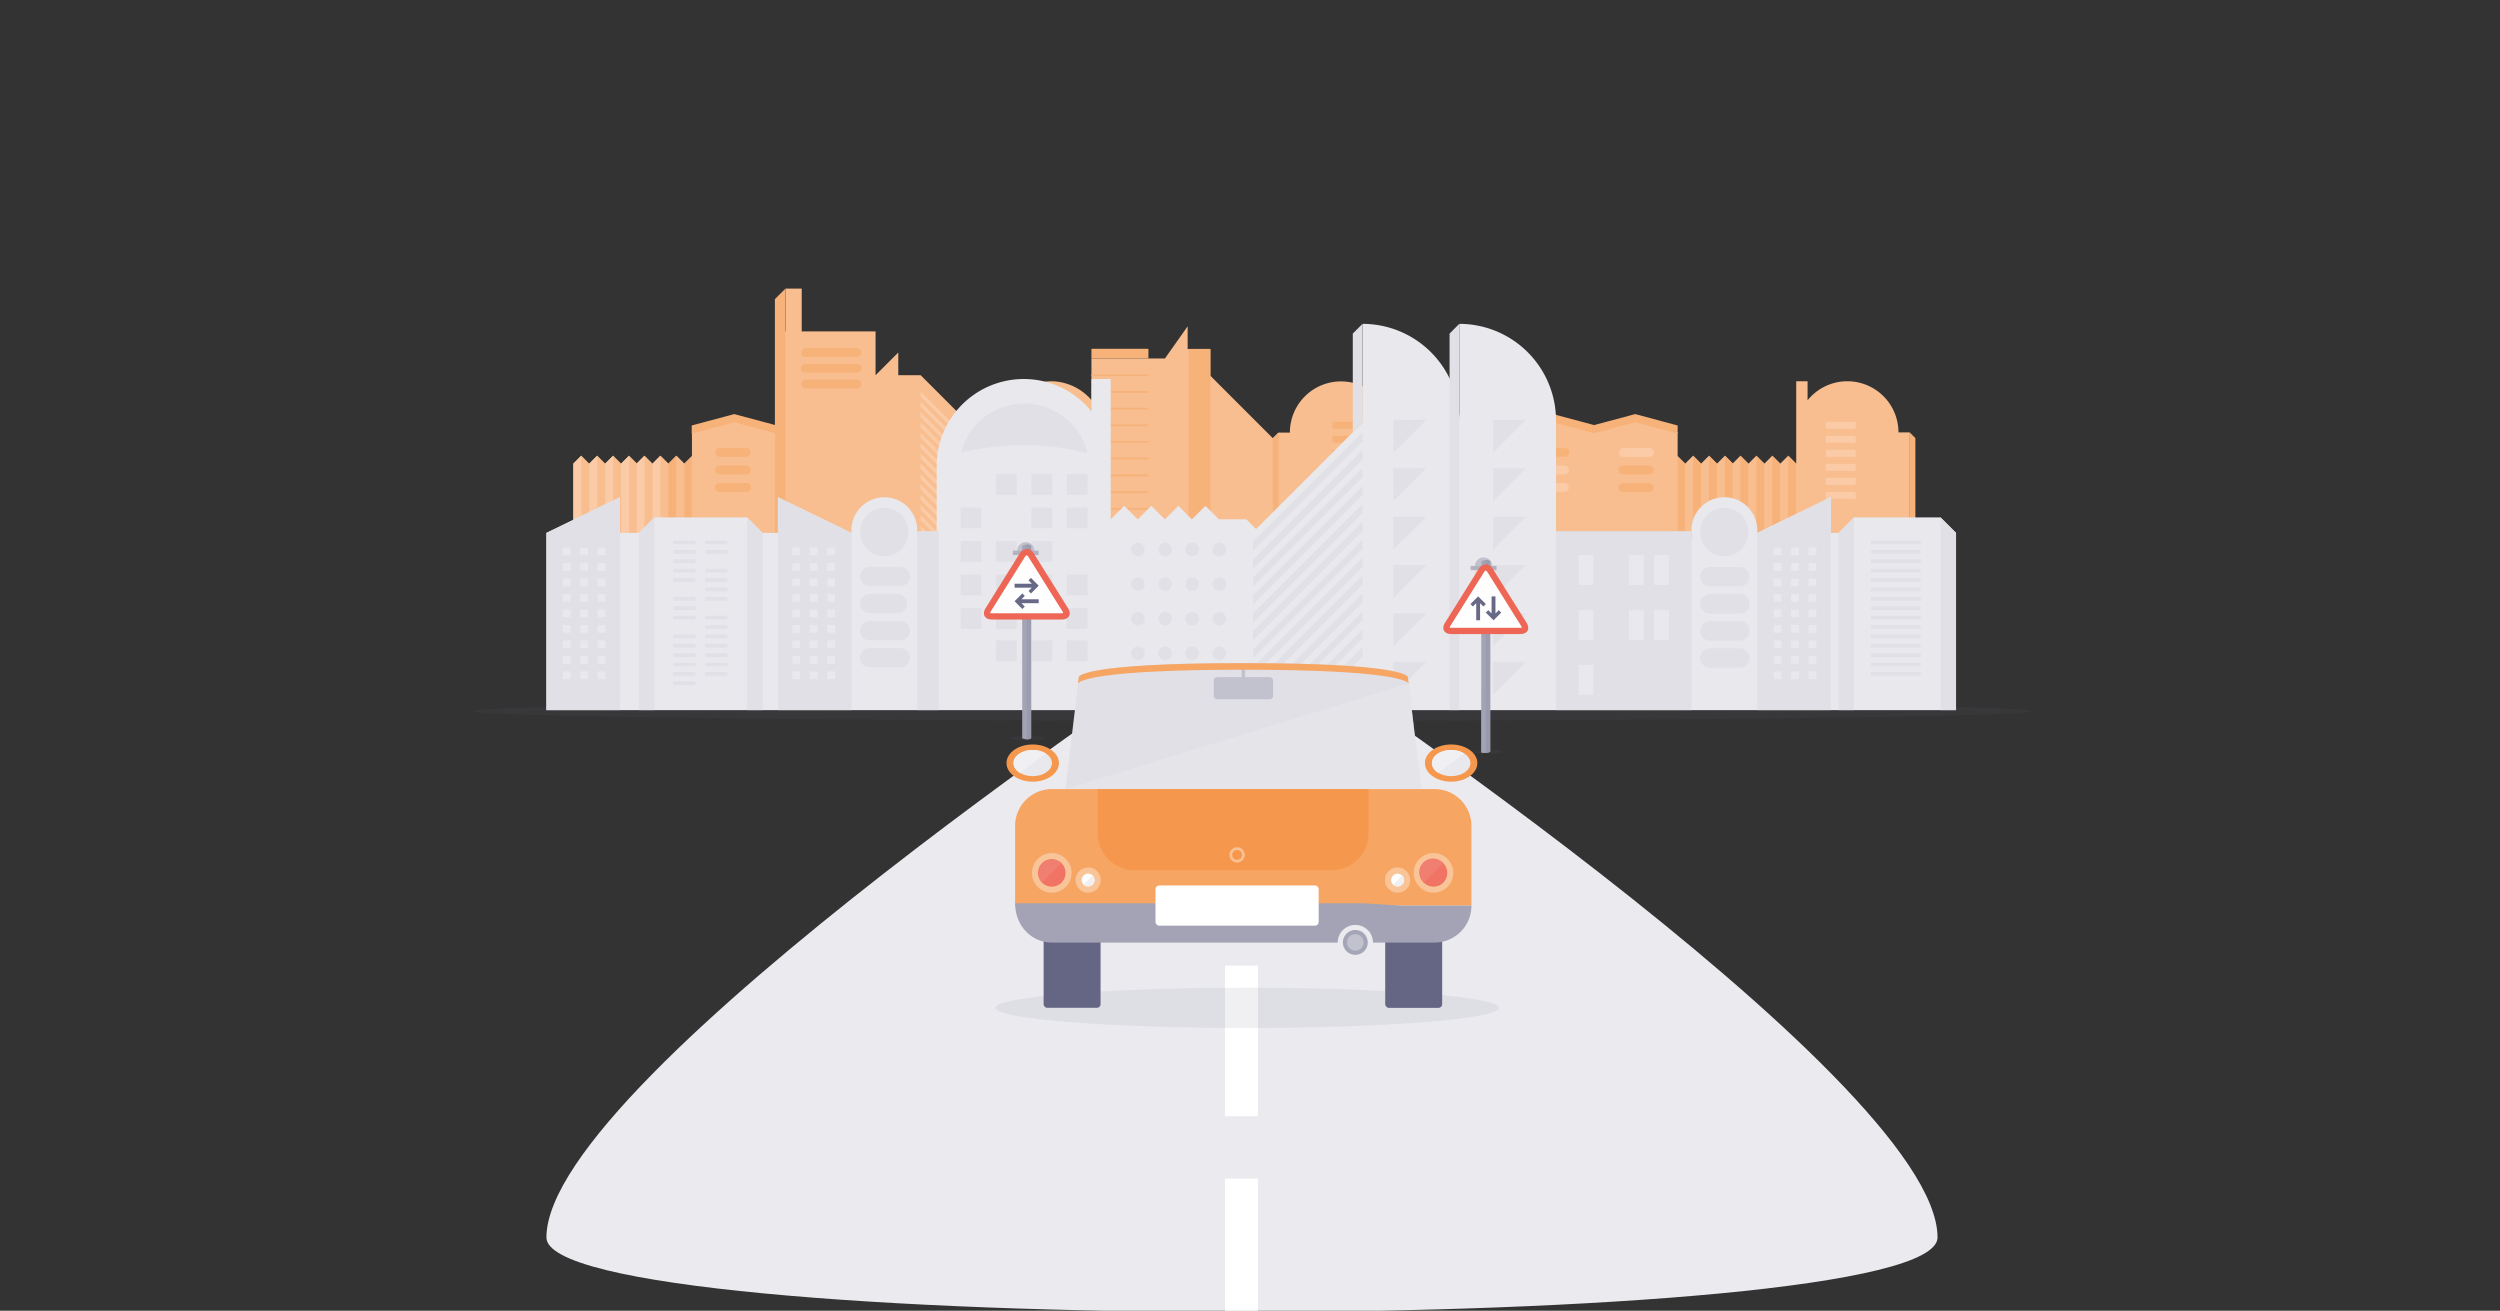 <?xml version="1.0" encoding="UTF-8"?>
<svg xmlns="http://www.w3.org/2000/svg" viewBox="0 0 700 367" id="ourstory-cap-hpi-person">
  <rect x="0" y="0" width="700" height="367" fill="#333333" stroke="none"/>
  <g style="isolation:isolate">
    <g id="chp-root">
      <path fill="none" d="M0 0h700v450H0z"></path>
      <g id="chp-road">
        <path d="M353.65 176.62l-5.89 5.89-5.88-5.89S153 301.26 153 346.49c0 27.85 389.51 27.85 389.51 0 0-45.23-188.86-169.87-188.86-169.87z" fill="#ebebef"></path>
        <ellipse cx="350.76" cy="199.12" rx="218.2" ry="2.71" fill="#656684" opacity=".1"></ellipse>
        <path d="M160.54 196.48v-66.66l2.23-2.23 2.23 2.23 2.23-2.23 2.23 2.23 2.23-2.23 2.23 2.23 2.23-2.23 2.17 2.17 2.17-2.17 2.23 2.23 2.23-2.23 2.23 2.23 2.23-2.23 2.23 2.23 2.1-2.1V121l11.26-4.38 12 4.38V92.8h2.95v-12h4.53v12h20.68v12.25l6.36-6.36v6.36h6.26l17.6 17.61 1.59-1.59h3.18v-.16a14.31 14.31 0 0 1 14.31-14.16A15.1 15.1 0 0 1 305.6 112v-11.63h20.58l6.36-9v6.36h6.36v7.48l17.5 17.5 1.59-1.59h3.18v-.16a14.31 14.31 0 0 1 25.45-8.84v-5.32h3.18v23.06l2.23-2.23 2.23 2.23 2.23-2.23 2.23 2.23 2.23-2.23 2.23 2.23 2.23-2.23 2.17 2.17 2.17-2.17 2.23 2.23 2.23-2.23 2.23 2.23 2.23-2.23 2.23 2.23 2.1-2.1V121l11.29-4.38 12.06 4.38 12.11-4.42 11.28 4.42v6.72l2.1 2.1 2.23-2.23 2.23 2.23 2.23-2.23 2.23 2.23 2.23-2.23 2.17 2.17 2.17-2.17 2.23 2.23 2.23-2.23 2.23 2.23 2.23-2.23 2.23 2.23 2.23-2.23 2.23 2.23v-23.06h3.18v5.32a14.31 14.31 0 0 1 25.45 8.84v.16h3.18v76.41z" fill="#f8be8f"></path>
        <g fill="#f7b279">
          <path d="M534.71 191.57h1.59v-68.91l-1.59-1.59v70.5zm-178.31 0h1.6v-70.49l-1.6 1.59v68.9zm81.77-66.12h-7.37a1.23 1.23 0 0 0 0 2.46h7.37a1.23 1.23 0 0 0 0-2.46zm-48.37 32.13h2.22v-29.99l-2.22 2.21v27.78zm4.46 0h2.22v-29.99l-2.22 2.21v27.78zm4.46 0h2.22v-29.99l-2.22 2.21v27.78zm4.46 0h2.21v-29.99l-2.21 2.21v27.78zm4.36 0h2.18v-29.99l-2.18 2.17v27.82zm4.41 0h2.22v-29.99l-2.22 2.23v27.76zm4.45 0h2.22v-29.99l-2.22 2.23v27.76zm4.46 0h2.1v-29.86l-2.1 2.1v27.76zM305.6 97.67h15.96v2.7H305.6zm0 7.16h15.96v.49H305.6zm0 4.67h15.96v.49H305.6zm0 4.66h15.96v.49H305.6zm0 4.67h15.96v.49H305.6zm0 4.66h15.96v.49H305.6zm0 4.66h15.96v.49H305.6zm0 4.75v.49h15.96v-.57H305.6v.08zm0 4.66h15.96v.49H305.6zm0 4.67h15.96v.49H305.6zm0 4.66h15.96v.49H305.6zm0 4.67h15.96v.49H305.6zm0 4.66h15.96v.49H305.6zm0 4.67h15.96v.49H305.6zm-65.66-63.42h-14.37a1.23 1.23 0 1 0 0 2.46h14.37a1.23 1.23 0 0 0 0-2.46zm0 4.42h-14.37a1.23 1.23 0 1 0 0 2.45h14.37a1.23 1.23 0 1 0 0-2.45zm0 4.41h-14.37a1.23 1.23 0 1 0 0 2.46h14.37a1.23 1.23 0 0 0 0-2.46zm-22.97 12.69l-11.39-3.05-11.9 3.19v2.29l11.9-3.19 11.39 3.06v70.28h2.95V80.81l-2.95 2.94v35.24zm156.14-.9h8.35v1.96h-8.35zm0 3.93h8.35v1.96h-8.35zm0 3.92h8.35v1.96h-8.35zm0 3.93h8.35v1.96h-8.35zm0 3.93h8.35v1.96h-8.35zm0 3.93h8.35v1.96h-8.35zm73.24-16.42l11.5-3.08 11.89 3.19v-2.29l-11.89-3.19-11.5 3.08-11.5-3.08-11.9 3.19v2.29l11.9-3.19 11.49 3.08h.01zm15.54 9.05h-7.37a1.23 1.23 0 1 0 0 2.45h7.37a1.23 1.23 0 0 0 0-2.45zm0 4.91h-7.37a1.23 1.23 0 1 0 0 2.45h7.37a1.23 1.23 0 0 0 0-2.45zm38.78 22.31h2.22V129.8l-2.22-2.21v29.99zm-4.46 0h2.22V129.8l-2.22-2.21v29.99zm-4.46 0h2.22V129.8l-2.22-2.21v29.99zm-4.45 0h2.21V129.8l-2.21-2.21v29.99zm-4.33 0h2.18v-27.82l-2.18-2.17v29.99zm-4.45 0h2.22v-27.76l-2.22-2.23v29.99zm-4.45 0h2.22v-27.76l-2.22-2.23v29.99zm-4.33 0h2.09v-27.76l-2.09-2.1v29.86z"></path>
          <path d="M208.9 125.45h-7.36a1.23 1.23 0 1 0 0 2.46h7.36a1.23 1.23 0 1 0 0-2.46zm0 4.91h-7.36a1.23 1.23 0 1 0 0 2.45h7.36a1.23 1.23 0 1 0 0-2.45zm0 4.91h-7.36a1.23 1.23 0 1 0 0 2.45h7.36a1.23 1.23 0 1 0 0-2.45zm-21.76 56.3h2.21v-63.98l-2.21 2.23v61.75zm4.45 0h2.1v-63.85l-2.1 2.1v61.75z"></path>
        </g>
        <g fill="#facba6">
          <path d="M438.17 130.36h-7.37a1.23 1.23 0 0 0 0 2.45h7.37a1.23 1.23 0 0 0 0-2.45zm0 4.91h-7.37a1.23 1.23 0 0 0 0 2.45h7.37a1.23 1.23 0 0 0 0-2.45zm-180.42 7.54l14.12 14.12h1.44l-15.56-15.57v1.45zm0 14.12h1.12l-1.12-1.12v1.12zm0-2.57l2.56 2.57h1.45l-4.01-4.01v1.44zm0-8.67l11.23 11.24h1.45l-12.68-12.68v1.44zm0 5.78l5.45 5.46h1.45l-6.9-6.9v1.44zm0-2.89l8.34 8.35h1.45l-9.79-9.79v1.44z"></path>
          <path d="M275.34 127.17l-17.59-17.59v1.44l17.59 17.6v1.44l-17.59-17.59v1.44l17.59 17.6v1.44l-17.59-17.59v1.44l17.59 17.6v1.44l-17.59-17.59v1.44l17.59 17.6v1.44l-17.59-17.59v1.44l17.59 17.6v1.44l-17.59-17.59v1.44l17.59 17.59v1.45l-17.59-17.6v1.45l17.59 17.59v1.45l-17.59-17.6v1.45l17.59 17.59v1.45l-17.59-17.6v1.45l17.59 17.59v1.45l-17.59-17.6v1.45l17.59 17.59v1.45l-17.59-17.6v1.44l17.01 17.02h.58v34.64h1.59v-70.5l-1.59 1.59v4.51z"></path>
          <circle cx="294.18" cy="120.67" r="5.03"></circle>
          <path d="M461.89 125.45h-7.37a1.23 1.23 0 0 0 0 2.46h7.37a1.23 1.23 0 0 0 0-2.46zm49.34-7.36h8.35v1.96h-8.35zm0 3.93h8.35v1.96h-8.35zm0 3.92h8.35v1.96h-8.35zm0 3.93h8.35v1.96h-8.35zm0 3.93h8.35v1.96h-8.35zm0 3.93h8.35v1.96h-8.35zm-350.69 53.84h2.21v-63.98l-2.21 2.21v61.77zm4.45 0h2.22v-63.98l-2.22 2.21v61.77zm4.46 0h2.22v-63.98l-2.22 2.21v61.77zm4.46 0h2.22v-63.98l-2.22 2.21v61.77zm4.36 0h2.18v-63.98l-2.18 2.17v61.81zm4.41 0h2.22v-63.98l-2.22 2.23v61.75z"></path>
        </g>
        <path fill="#f7b279" d="M332.79 97.69h6.12v99.27h-6.12z"></path>
        <path d="M547.69 198.83H153v-49.62l20.59-10v10h5.34l4.34-4.34h25.93l4.33 4.34h4.28v-10l20.59 10v-.77a9.21 9.21 0 1 1 18.42 0v1.35l5.45-1v-18.55a24.38 24.38 0 0 1 43.35-15.05v-9.06H311v39.29l3.79-3.79 3.79 3.79 3.79-3.79 3.79 3.79 3.79-3.79 3.79 3.79 3.79-3.79 3.79 3.79H349l2.71 2.71 29.8-29.8V90.68a27.09 27.09 0 0 1 27.09 27.09V90.68a27.09 27.09 0 0 1 27.09 27.09v33.33h37.93v-2.66a9.21 9.21 0 1 1 18.42 0v.77l20.59-10v10h2.17l4.33-4.34h24.23l4.33 4.33v49.64z" fill="#e8e8ed"></path>
        <g fill="#e0e0e6">
          <path d="M379.37 198.8l-.05.04h2.17v-2.56l-2.52 2.52h.4zm-22.96 0l25.08-25.08v-2.51L353.9 198.8h2.51zm15.04 0l10.04-10.04v-2.51l-12.54 12.55h2.5zm-10.03 0l20.07-20.07v-2.5l-22.57 22.57h2.5zm15.05 0l5.02-5.02v-2.51l-7.53 7.53h2.51zm-10.03 0l15.05-15.05v-2.51l-17.56 17.56h2.51zm-15.59-44.58l30.64-30.64v-2.51l-30.64 30.64v2.51zm0 5.01l30.64-30.64v-2.51l-30.64 30.65v2.5zm0 10.03l30.64-30.64v-2.51l-30.64 30.64v2.51zm0 25.07l30.64-30.64v-2.51l-30.64 30.64v2.51zm0 4.47h.55l30.09-30.1v-2.5l-30.64 30.64v1.96zm0-34.55l30.64-30.65v-2.5l-30.64 30.64v2.51zm0 25.07l30.64-30.64v-2.51l-30.64 30.64v2.51zm0-15.04l30.64-30.65v-2.5l-30.64 30.64v2.51zm0 10.02l30.64-30.64v-2.5l-30.64 30.64v2.5zm0-5.01l30.64-30.64v-2.51l-30.64 30.64v2.51zm-171.92 19.55h4.33v-53.96l-4.33 4.34v49.62zm-25.94 0h20.59v-59.6l-20.59 9.98v49.62zm103.84-50.12h6.03v50.12h-6.03zm-47.64 50.12h4.34v-49.62l-4.34-4.34v53.96zm8.62 0h20.6v-49.62l-20.6-9.98v59.6z"></path>
          <circle cx="247.62" cy="148.99" r="6.77"></circle>
          <path d="M251.68 158.74h-8.4a2.69 2.69 0 0 0 0 5.36h8.4a2.71 2.71 0 1 0 0-5.36zm0 7.59h-8.4a2.69 2.69 0 0 0 0 5.36h8.4a2.71 2.71 0 0 0 0-5.36zm0 7.59h-8.4a2.69 2.69 0 0 0 0 5.36h8.4a2.71 2.71 0 1 0 0-5.36zm0 7.58h-8.4a2.69 2.69 0 0 0 0 5.36h8.4a2.71 2.71 0 1 0 0-5.36zm-63.13-30.11h6.18v1.02h-6.18zm0 2.63h6.18v1.02h-6.18zm0 2.63h6.18v1.02h-6.18zm0 2.62h6.18v1.02h-6.18zm0 2.63h6.18v1.02h-6.18zm0 5.25h6.18v1.02h-6.18zm0 2.63h6.18v1.02h-6.18zm0 2.63h6.18v1.02h-6.18zm0 5.25h6.18v1.02h-6.18zm0 2.63h6.18v1.02h-6.18zm0 2.63h6.18v1.02h-6.18zm0 2.62h6.18v1.02h-6.18zm0 2.63h6.18v1.02h-6.18zm0 2.63h6.18v1.02h-6.18zm8.95-39.41h6.18v1.02h-6.18zm0 2.63h6.18v1.02h-6.18zm0 5.25h6.18v1.02h-6.18zm0 2.63h6.18v1.02h-6.18zm0 2.63h6.18v1.02h-6.18zm0 2.62h6.18v1.02h-6.18zm0 5.26h6.18v1.02h-6.18zm0 2.62h6.18v1.02h-6.18zm0 2.63h6.18v1.02h-6.18zm0 2.63h6.18v1.02h-6.18zm0 2.63h6.18v1.02h-6.18zm0 2.62h6.18v1.02h-6.18zm0 2.63h6.18v1.02h-6.18zm238.18-39.45h37.93v50.12h-37.93zm-56.9-27.68l2.71-2.71V90.69l-2.71 2.71v27.64zm-99.89 11.69h5.81v5.81h-5.81zm9.91 0h5.81v5.81h-5.81zm9.91 0h5.81v5.81h-5.81zm-29.72 9.39h5.81v5.81h-5.81zm19.81 0h5.81v5.81h-5.81zm9.91 0h5.81v5.81h-5.81zm-29.72 9.38h5.81v5.81h-5.81zm9.9 0h5.81v5.81h-5.81zm9.91 0h5.81v5.81h-5.81zm-19.81 9.39h5.81v5.81h-5.81zm9.9 0h5.81v5.81h-5.81zm9.91 0h5.81v5.81h-5.81zm9.91 0h5.81v5.81h-5.81zm-29.72 9.38h5.81v5.81h-5.81zm9.9 0h5.81v5.81h-5.81zm19.82 0h5.81v5.81h-5.81zm-19.82 9.04h5.81v5.81h-5.81zm9.91 0h5.81v5.81h-5.81zm9.91 0h5.81v5.81h-5.81zM286.8 113a18.3 18.3 0 0 0-17.72 13.75 73.55 73.55 0 0 1 35.47.15A18.29 18.29 0 0 0 286.8 113z"></path>
          <circle cx="318.63" cy="153.87" r="1.9"></circle>
          <circle cx="326.22" cy="153.87" r="1.9"></circle>
          <circle cx="333.81" cy="153.87" r="1.9"></circle>
          <circle cx="341.39" cy="153.87" r="1.9"></circle>
          <circle cx="318.63" cy="163.55" r="1.9"></circle>
          <circle cx="326.22" cy="163.55" r="1.9"></circle>
          <circle cx="333.81" cy="163.55" r="1.9"></circle>
          <circle cx="341.39" cy="163.55" r="1.9"></circle>
          <circle cx="318.63" cy="173.24" r="1.9"></circle>
          <circle cx="326.22" cy="173.24" r="1.9"></circle>
          <circle cx="333.81" cy="173.24" r="1.9"></circle>
          <circle cx="341.39" cy="173.24" r="1.9"></circle>
          <circle cx="318.63" cy="182.92" r="1.9"></circle>
          <circle cx="326.22" cy="182.92" r="1.9"></circle>
          <circle cx="333.81" cy="182.92" r="1.9"></circle>
          <circle cx="341.39" cy="182.92" r="1.9"></circle>
          <path d="M418.07 126.77l9.21-9.21h-9.21v9.21zm0 13.55l9.21-9.21h-9.21v9.21zm0 13.55l9.21-9.21h-9.21v9.21zm0 13.54l9.21-9.21h-9.21v9.21zm0 13.55l9.21-9.21h-9.21v9.21zm0 13.55l9.21-9.21h-9.21v9.21zm96.72 4.33h4.34v-53.96l-4.34 4.34v49.62zm32.9 0h-4.33v-53.96l4.33 4.34v49.62zm-55.66 0h20.6v-59.6l-20.6 9.98v49.62z"></path>
          <circle cx="482.82" cy="148.99" r="6.77"></circle>
          <path d="M487.16 158.77h-8.4a2.71 2.71 0 1 0 0 5.42h8.4a2.69 2.69 0 0 0 0-5.42zm0 7.59h-8.4a2.71 2.71 0 1 0 0 5.42h8.4a2.69 2.69 0 0 0 0-5.42zm0 7.58h-8.4a2.71 2.71 0 1 0 0 5.42h8.4a2.69 2.69 0 0 0 0-5.42zm0 7.59h-8.4a2.71 2.71 0 1 0 0 5.42h8.4a2.69 2.69 0 0 0 0-5.42zm-81.28 17.31h2.7V90.69l-2.7 2.71v105.44zm-15.72-72.07l9.21-9.21h-9.21v9.21zm0 13.55l9.21-9.21h-9.21v9.21zm0 13.55l9.21-9.21h-9.21v9.21zm0 13.54l9.21-9.21h-9.21v9.21zm0 13.55l9.21-9.21h-9.21v9.21zm0 13.55l9.21-9.21h-9.21v9.21zm133.72-43.12h13.94v1.02h-13.94zm0 2.63h13.94v1.02h-13.94zm0 2.63h13.94v1.02h-13.94zm0 2.62h13.94v1.02h-13.94zm0 2.63h13.94v1.02h-13.94zm0 2.63h13.94v1.02h-13.94zm0 2.62h13.94v1.02h-13.94zm0 2.63h13.94v1.02h-13.94zm0 2.63h13.94v1.02h-13.94zm0 2.62h13.94v1.02h-13.94zm0 2.63h13.94v1.02h-13.94zm0 2.63h13.94v1.02h-13.94zm0 2.63h13.94v1.02h-13.94zm0 2.62h13.94v1.02h-13.94zm0 2.63h13.94v1.02h-13.94z"></path>
        </g>
        <path d="M167.35 157.65h2.17v2.17h-2.17zm0 4.34h2.17v2.17h-2.17zm0 4.33h2.17v2.17h-2.17zm0 4.34h2.17v2.17h-2.17zm0 4.33h2.17v2.17h-2.17zm0 4.34h2.17v2.17h-2.17zm0 4.33h2.17v2.17h-2.17zm0 4.34h2.17v2.17h-2.17zm-4.88-30.35h2.17v2.17h-2.17zm0 4.34h2.17v2.17h-2.17zm0 4.33h2.17v2.17h-2.17zm0 4.34h2.17v2.17h-2.17zm0 4.33h2.17v2.17h-2.17zm0 4.34h2.17v2.17h-2.17zm0 4.33h2.17v2.17h-2.17zm0 4.34h2.17v2.17h-2.17zm-4.87-30.35h2.17v2.17h-2.17zm0 4.34h2.17v2.17h-2.17zm9.75-8.67h2.17v2.17h-2.17zm-4.88 0h2.17v2.17h-2.17zm-4.87 0h2.17v2.17h-2.17zm0 13h2.17v2.17h-2.17zm0 4.34h2.17v2.17h-2.17zm0 4.33h2.17v2.17h-2.17zm0 4.34h2.17v2.17h-2.17zm0 4.33h2.17v2.17h-2.17zm0 4.34h2.17v2.17h-2.17zm64.28-30.35h2.17v2.17h-2.17zm0 4.34h2.17v2.17h-2.17zm0 4.33h2.17v2.17h-2.17zm0 4.34h2.17v2.17h-2.17zm0 4.33h2.17v2.17h-2.17zm0 4.34h2.17v2.17h-2.17zm0 4.33h2.17v2.17h-2.17zm0 4.34h2.17v2.17h-2.17zm4.87-30.35h2.17v2.17h-2.17zm0 4.34h2.17v2.17h-2.17zm0 4.33h2.17v2.17h-2.17zm0 4.34h2.17v2.17h-2.17zm0 4.33h2.17v2.17h-2.17zm0 4.34h2.17v2.17h-2.17zm0 4.33h2.17v2.17h-2.17zm0 4.34h2.17v2.17h-2.17zm4.88-30.35h2.17v2.17h-2.17zm0 4.34h2.17v2.17h-2.17zm-9.75-8.67h2.17v2.17h-2.17zm4.87 0h2.17v2.17h-2.17zm4.88 0h2.17v2.17h-2.17zm0 13h2.17v2.17h-2.17zm0 4.34h2.17v2.17h-2.17zm0 4.33h2.17v2.17h-2.17zm0 4.34h2.17v2.17h-2.17zm0 4.33h2.17v2.17h-2.17zm0 4.34h2.17v2.17h-2.17zM442 155.46h4.16v8.33H442zm0 15.36h4.16v8.33H442zm0 15.35h4.16v8.33H442zm14.08-30.71h4.16v8.33h-4.16zm0 15.36h4.16v8.33h-4.16zm7.05-15.36h4.16v8.33h-4.16zm0 15.36h4.16v8.33h-4.16zm43.26-13.17h2.17v2.17h-2.17zm0 4.34h2.17v2.17h-2.17zm0 4.33h2.17v2.17h-2.17zm0 4.34h2.17v2.17h-2.17zm0 4.33h2.17v2.17h-2.17zm0 4.34h2.17v2.17h-2.17zm0 4.33h2.17v2.17h-2.17zm0 4.34h2.17v2.17h-2.17zm-4.87-30.35h2.17v2.17h-2.17zm0 4.34h2.17v2.17h-2.17zm0 4.33h2.17v2.17h-2.17zm0 4.34h2.17v2.17h-2.17zm0 4.33h2.17v2.17h-2.17zm0 4.34h2.17v2.17h-2.17zm0 4.33h2.17v2.17h-2.17zm0 4.34h2.17v2.17h-2.17zm-4.88-30.35h2.17v2.17h-2.17zm0 4.34h2.17v2.17h-2.17zm9.75-8.67h2.17v2.17h-2.17zm-4.87 0h2.17v2.17h-2.17zm-4.88 0h2.17v2.17h-2.17zm0 13h2.17v2.17h-2.17zm0 4.34h2.17v2.17h-2.17zm0 4.33h2.17v2.17h-2.17zm0 4.34h2.17v2.17h-2.17zm0 4.33h2.17v2.17h-2.17zm0 4.34h2.17v2.17h-2.17z" fill="#e8e8ed"></path>
        <g id="chp-lamppost-r" data-svg-origin="411.7900085449219 210.77999877929688" style="opacity: 1; transform-origin: 0px 0px 0px; transform: matrix3d(2.698, 0, 0, 0, 0, 2.698, 0, 0, 0, 0, 1, 0, -529.521, -230.598, 0, 1);">
          <path d="M415.4 156.07a2.41 2.41 0 0 0-2.41 2.41v4.83h4.83v-4.83a2.41 2.41 0 0 0-2.42-2.41zm-.6 10.5h1.21v26.11h-1.21z" fill="#c1c2ce"></path>
          <path fill="#b2b2c1" d="M411.79 159.66v-1.21h7.22v1.21z"></path>
          <path fill="#b5b6c4" d="M414.79 192.67h1.22v18.11h-1.22z"></path>
          <path d="M413 159.66v4.83a2.41 2.41 0 0 0 2.41 2.41v-7.24H413z" fill="#fbd8bc"></path>
          <path d="M417.82 159.66v4.83a2.41 2.41 0 0 1-2.41 2.41v-7.24h2.41z" fill="#facba6"></path>
        </g>
        <g id="chp-lamppost-l" data-svg-origin="283.6099853515625 206.49000549316406" style="opacity: 1; transform-origin: 0px 0px 0px; transform: matrix3d(2.698, 0, 0, 0, 0, 2.698, 0, 0, 0, 0, 1, 0, -651.494, -223.313, 0, 1);">
          <path d="M287.22 151.79a2.41 2.41 0 0 0-2.41 2.41v4.8h4.83v-4.8a2.41 2.41 0 0 0-2.42-2.41zm-.61 10.5h1.21v26.11h-1.21z" fill="#c1c2ce"></path>
          <path fill="#b2b2c1" d="M283.61 155.39v-1.21h7.22v1.21z"></path>
          <path fill="#b5b6c4" d="M286.61 188.38h1.22v18.11h-1.22z"></path>
          <path d="M284.8 155.38v4.83a2.41 2.41 0 0 0 2.41 2.41v-7.24h-2.41z" fill="#fbd8bc"></path>
          <path d="M289.63 155.38v4.83a2.41 2.41 0 0 1-2.41 2.41v-7.24h2.41z" fill="#facba6"></path>
        </g>
        <path d="M343 330h9.23v42.15H343zm0-59.61h9.23v42.15H343zm0-59.61h9.23v42.15H343zm0 298.05h9.23v42.15H343zm0-59.61h9.23v42.15H343zm0-59.61h9.23v42.15H343z" id="chp-strips" fill="#fff" data-svg-origin="343 210.78001403808594" style="transform: matrix3d(1, 0, 0, 0, 0, 1, 0, 0, 0, 0, 1, 0, 0, 12.95, 0, 1);"></path>
        <g id="chp-sign-r-A" data-svg-origin="404.13580322265625 211.010009765625" style="opacity: 0.975; transform-origin: 0px 0px 0px; transform: matrix3d(1.355, 0, 0, 0, 0, 1.355, 0, 0, 0, 0, 1, 0, -108.067, -48.328, 0, 1);">
          <ellipse cx="416.12" cy="210.46" rx="4.66" ry=".55" fill="#656684" opacity=".1"></ellipse>
          <path d="M417.28 210.46v-53.34a2.68 2.68 0 0 0-2.49 0v53.34a2.68 2.68 0 0 0 2.49 0z" fill="#a3a3b5"></path>
          <path d="M416 156.81v53.95a1.52 1.52 0 0 0 1.24-.31v-53.33a1.52 1.52 0 0 0-1.24-.31z" fill="#9b9caf"></path>
          <path d="M406.41 176.7a1.08 1.08 0 0 1-1-1.87l9.39-15a1.33 1.33 0 0 1 2.52 0l9.39 15a1.08 1.08 0 0 1-1 1.87h-19.3z" fill="#fff"></path>
          <path d="M416 159.75a1 1 0 0 1 .52.5l9.39 15a1.62 1.62 0 0 1 .21.47 1.62 1.62 0 0 1-.51.07h-19.2a1.62 1.62 0 0 1-.51-.07 1.62 1.62 0 0 1 .21-.47l9.39-15a1 1 0 0 1 .52-.5m0-1.74a2.44 2.44 0 0 0-2 1.32l-9.39 15c-1.1 1.76-.3 3.2 1.77 3.2h19.24c2.08 0 2.87-1.44 1.77-3.2l-9.39-15a2.44 2.44 0 0 0-2-1.32z" fill="#ee6352"></path>
          <path fill="#656684" d="M413.88 166.99l-2.16 2.15.68.68.94-.93v4.79h1.08v-4.79l.93.93.68-.68-2.15-2.15zm4.31 6.69l2.15-2.15-.68-.68-.93.93v-4.79h-1.09v4.79l-.93-.93-.68.68 2.16 2.15z"></path>
        </g>
        <g id="chp-sign-l-A" data-svg-origin="275.50201416015625 207.25999450683594" style="opacity: 0.975; transform-origin: 0px 0px 0px; transform: matrix3d(1.355, 0, 0, 0, 0, 1.355, 0, 0, 0, 0, 1, 0, -133.425, -46.995, 0, 1);">
          <ellipse cx="287.55" cy="206.7" rx="4.71" ry=".56" fill="#656684" opacity=".1"></ellipse>
          <path d="M288.72 206.7v-53.89a2.71 2.71 0 0 0-2.51 0v53.89a2.71 2.71 0 0 0 2.51 0z" fill="#a3a3b5"></path>
          <path d="M287.46 152.5V207a1.54 1.54 0 0 0 1.26-.31v-53.88a1.54 1.54 0 0 0-1.26-.31z" fill="#9b9caf"></path>
          <path d="M277.74 172.59a1.09 1.09 0 0 1-1-1.89l9.49-15.19a1.34 1.34 0 0 1 2.55 0l9.49 15.19a1.09 1.09 0 0 1-1 1.89h-19.53z" fill="#fff"></path>
          <path d="M287.46 155.47a1 1 0 0 1 .53.51l9.49 15.19a1.64 1.64 0 0 1 .22.47 1.64 1.64 0 0 1-.52.07h-19.44a1.64 1.64 0 0 1-.52-.07 1.64 1.64 0 0 1 .22-.47l9.49-15.17a1 1 0 0 1 .53-.51m0-1.76a2.46 2.46 0 0 0-2 1.33L276 170.24c-1.11 1.78-.3 3.23 1.79 3.23h19.44c2.1 0 2.9-1.45 1.79-3.23L289.48 155a2.46 2.46 0 0 0-2-1.33z" fill="#ee6352"></path>
          <path fill="#656684" d="M290.84 163.99l-2.17-2.18-.69.69.94.94h-4.84v1.1h4.84l-.94.94.69.69 2.17-2.18zm-6.76 4.35l2.18 2.18.68-.69-.94-.94h4.84v-1.09H286l.94-.95-.68-.68-2.18 2.17z"></path>
        </g>
        <g id="chp-sign-r-B" data-svg-origin="403.6159362792969 211.29000854492188" style="opacity: 0; transform-origin: 0px 0px 0px; transform: matrix(1, 0, 0, 1, 0, 0);">
          <ellipse cx="415.8" cy="210.73" rx="4.74" ry=".56" fill="#656684" opacity=".1"></ellipse>
          <path d="M417 210.73v-54.25a2.73 2.73 0 0 0-2.53 0v54.25a2.73 2.73 0 0 0 2.53 0z" fill="#a3a3b5"></path>
          <path d="M415.71 156.17V211a1.55 1.55 0 0 0 1.27-.31v-54.21a1.55 1.55 0 0 0-1.27-.31z" fill="#9b9caf"></path>
          <path d="M405.93 176.39a1.1 1.1 0 0 1-1.05-1.9l9.55-15.29a1.35 1.35 0 0 1 2.56 0l9.55 15.29a1.1 1.1 0 0 1-1.05 1.9h-19.56z" fill="#fff"></path>
          <path d="M415.71 159.16a1 1 0 0 1 .53.51L425.8 175a1.65 1.65 0 0 1 .22.48 1.65 1.65 0 0 1-.52.07h-19.57a1.65 1.65 0 0 1-.52-.07 1.65 1.65 0 0 1 .22-.48l9.55-15.29a1 1 0 0 1 .53-.51m0-1.77a2.48 2.48 0 0 0-2 1.34L404.12 174c-1.12 1.79-.31 3.26 1.8 3.26h19.57c2.11 0 2.92-1.46 1.8-3.26l-9.55-15.29a2.48 2.48 0 0 0-2-1.34z" fill="#ee6352"></path>
          <path fill="#656684" d="M419.12 167.73l-2.2-2.19-.69.7.95.94h-4.87v1.11h4.87l-.95.94.69.7 2.2-2.2zm-6.81 4.39l2.19 2.19.69-.69-.95-.95h4.88v-1.1h-4.88l.95-.95-.69-.69-2.19 2.19z"></path>
        </g>
        <g id="chp-sign-l-B" data-svg-origin="275.396240234375 207.24998474121094" style="opacity: 0; transform-origin: 0px 0px 0px; transform: matrix(1, 0, 0, 1, 0, 0);">
          <ellipse cx="287.57" cy="206.69" rx="4.75" ry=".56" fill="#656684" opacity=".1"></ellipse>
          <path d="M288.74 206.69v-54.37a2.73 2.73 0 0 0-2.54 0v54.37a2.73 2.73 0 0 0 2.54 0z" fill="#a3a3b5"></path>
          <path d="M287.48 152v55a1.55 1.55 0 0 0 1.27-.31v-54.37a1.55 1.55 0 0 0-1.27-.32z" fill="#9b9caf"></path>
          <path d="M277.67 172.28a1.1 1.1 0 0 1-1.06-1.9l9.58-15.38a1.35 1.35 0 0 1 2.57 0l9.58 15.33a1.1 1.1 0 0 1-1.06 1.9h-19.61z" fill="#fff"></path>
          <path d="M287.48 155a1 1 0 0 1 .53.51l9.58 15.33a1.65 1.65 0 0 1 .22.48 1.65 1.65 0 0 1-.52.07h-19.62a1.65 1.65 0 0 1-.52-.07 1.65 1.65 0 0 1 .22-.48l9.58-15.33a1 1 0 0 1 .53-.51m0-1.78a2.48 2.48 0 0 0-2 1.35l-9.58 15.33c-1.12 1.79-.31 3.26 1.81 3.26h19.61c2.12 0 2.93-1.47 1.81-3.26l-9.58-15.33a2.48 2.48 0 0 0-2-1.35z" fill="#ee6352"></path>
          <path fill="#656684" d="M289.67 169.21l2.2-2.2-.69-.69-.95.95v-4.89h-1.11v4.89l-.95-.95-.69.69 2.19 2.2zm-4.39-6.83l-2.2 2.2.7.69.95-.95v4.89h1.1v-4.89l.95.95.7-.69-2.2-2.2z"></path>
        </g>
      </g>
      <g id="chp-car">
        <ellipse cx="349.19" cy="282.2" rx="70.49" ry="5.64" fill="#656684" opacity=".1"></ellipse>
        <rect x="387.86" y="256.75" width="15.95" height="25.45" rx="1" ry="1" fill="#656684"></rect>
        <rect x="292.21" y="256.83" width="15.95" height="25.36" rx="1" ry="1" fill="#656684"></rect>
        <g id="chp-car-body" data-svg-origin="281.82000732421875 185.67001342773438" style="transform: matrix3d(1, 0, 0, 0, 0, 1, 0, 0, 0, 0, 1, 0, 0, 1.928, 0, 1);">
          <path d="M394.21 189.57s0-3.9-46.07-3.9-46.07 3.9-46.07 3.9l-3.74 31.38h99.61z" fill="#e0e0e6"></path>
          <path fill="#e8e8ed" opacity=".5" style="mix-blend-mode:multiply" d="M394.42 191.34l-96.09 29.6h99.61l-3.52-29.6z"></path>
          <path d="M401.72 220.94H294.55a10.32 10.32 0 0 0-10.32 10.32v22.3H412v-22.3a10.32 10.32 0 0 0-10.28-10.32z" fill="#f6a563"></path>
          <circle cx="294.5" cy="244.41" r="5.55" transform="rotate(-45 294.5 244.414)" fill="#fff" opacity=".34"></circle>
          <circle cx="294.5" cy="244.41" r="3.86" transform="rotate(-45 294.5 244.414)" fill="#f07363"></circle>
          <path d="M297.23 241.68a3.86 3.86 0 0 0-5.45 5.45z" fill="#f17f71"></path>
          <circle cx="401.39" cy="244.41" r="5.55" transform="rotate(-45 401.388 244.41)" fill="#fff" opacity=".34"></circle>
          <circle cx="401.39" cy="244.41" r="3.86" transform="rotate(-45 401.388 244.41)" fill="#f07363"></circle>
          <path d="M404.12 241.68a3.86 3.86 0 1 0-5.45 5.45z" fill="#f17f71"></path>
          <circle cx="391.32" cy="246.42" r="3.54" fill="#fff" opacity=".34"></circle>
          <circle cx="391.32" cy="246.42" r="1.79" transform="rotate(-45 391.32 246.42)" fill="#fff"></circle>
          <path d="M390.06 247.69a1.79 1.79 0 0 0 2.53-2.53z" fill="#f0f0f3"></path>
          <circle cx="304.68" cy="246.42" r="3.54" fill="#fff" opacity=".34"></circle>
          <circle cx="304.68" cy="246.42" r="1.79" transform="rotate(-45 304.67 246.42)" fill="#fff"></circle>
          <path d="M303.41 247.69a1.79 1.79 0 0 0 2.53-2.53z" fill="#f0f0f3"></path>
          <path d="M355.44 189.6h-6.79v-2.75h-1v2.75h-6.79a1 1 0 0 0-1 1v4.2a1 1 0 0 0 1 1h14.6a1 1 0 0 0 1-1v-4.2a1 1 0 0 0-1.02-1z" fill="#c1c2ce"></path>
          <path d="M348.13 187.52c41.91 0 45.9 3.22 46.28 3.83l-.21-1.78s0-3.9-46.07-3.9-46.07 3.9-46.07 3.9l-.21 1.78c.38-.61 4.38-3.83 46.28-3.83z" fill="#f6a563"></path>
          <ellipse cx="406.32" cy="213.66" rx="7.34" ry="5.21" fill="#f5984d"></ellipse>
          <ellipse cx="406.32" cy="213.66" rx="5.39" ry="3.67" fill="#e8e8ed"></ellipse>
          <path d="M406.32 210c-3 0-5.39 1.64-5.39 3.67a3.3 3.3 0 0 0 1.78 2.71L410 211a6.88 6.88 0 0 0-3.68-1z" fill="#f0f0f3"></path>
          <ellipse cx="289.16" cy="213.66" rx="7.34" ry="5.21" fill="#f5984d"></ellipse>
          <ellipse cx="289.16" cy="213.66" rx="5.39" ry="3.67" fill="#e8e8ed"></ellipse>
          <path d="M289.16 210c-3 0-5.39 1.64-5.39 3.67a3.3 3.3 0 0 0 1.78 2.71l7.3-5.38a6.88 6.88 0 0 0-3.69-1z" fill="#f0f0f3"></path>
          <path d="M383.18 220.94h-75.82v12.41a10.32 10.32 0 0 0 10.32 10.32h55.18a10.32 10.32 0 0 0 10.32-10.32v-12.41z" fill="#f5984d"></path>
          <path d="M346.39 241.49a2.13 2.13 0 1 1 2.13-2.12 2.13 2.13 0 0 1-2.13 2.12zm0-3.5a1.38 1.38 0 1 0 1.38 1.38 1.38 1.38 0 0 0-1.38-1.37z" fill="#fff" opacity=".4"></path>
          <path d="M392.31 253.56l-10.52-.64h-97.55c0 6.33 4.62 11 10.32 11h80a4.94 4.94 0 0 1 9.88 0h17.29A10.32 10.32 0 0 0 412 253.56h-19.69z" fill="#a3a3b5"></path>
          <circle cx="379.49" cy="263.88" r="3.49" fill="#a4a5b6"></circle>
          <circle cx="379.49" cy="263.88" r="2.32" fill="#c1c2ce"></circle>
          <rect x="323.54" y="247.93" width="45.69" height="11.25" rx="1" ry="1" fill="#fff"></rect>
        </g>
      </g>
    </g>
  </g>
</svg>
